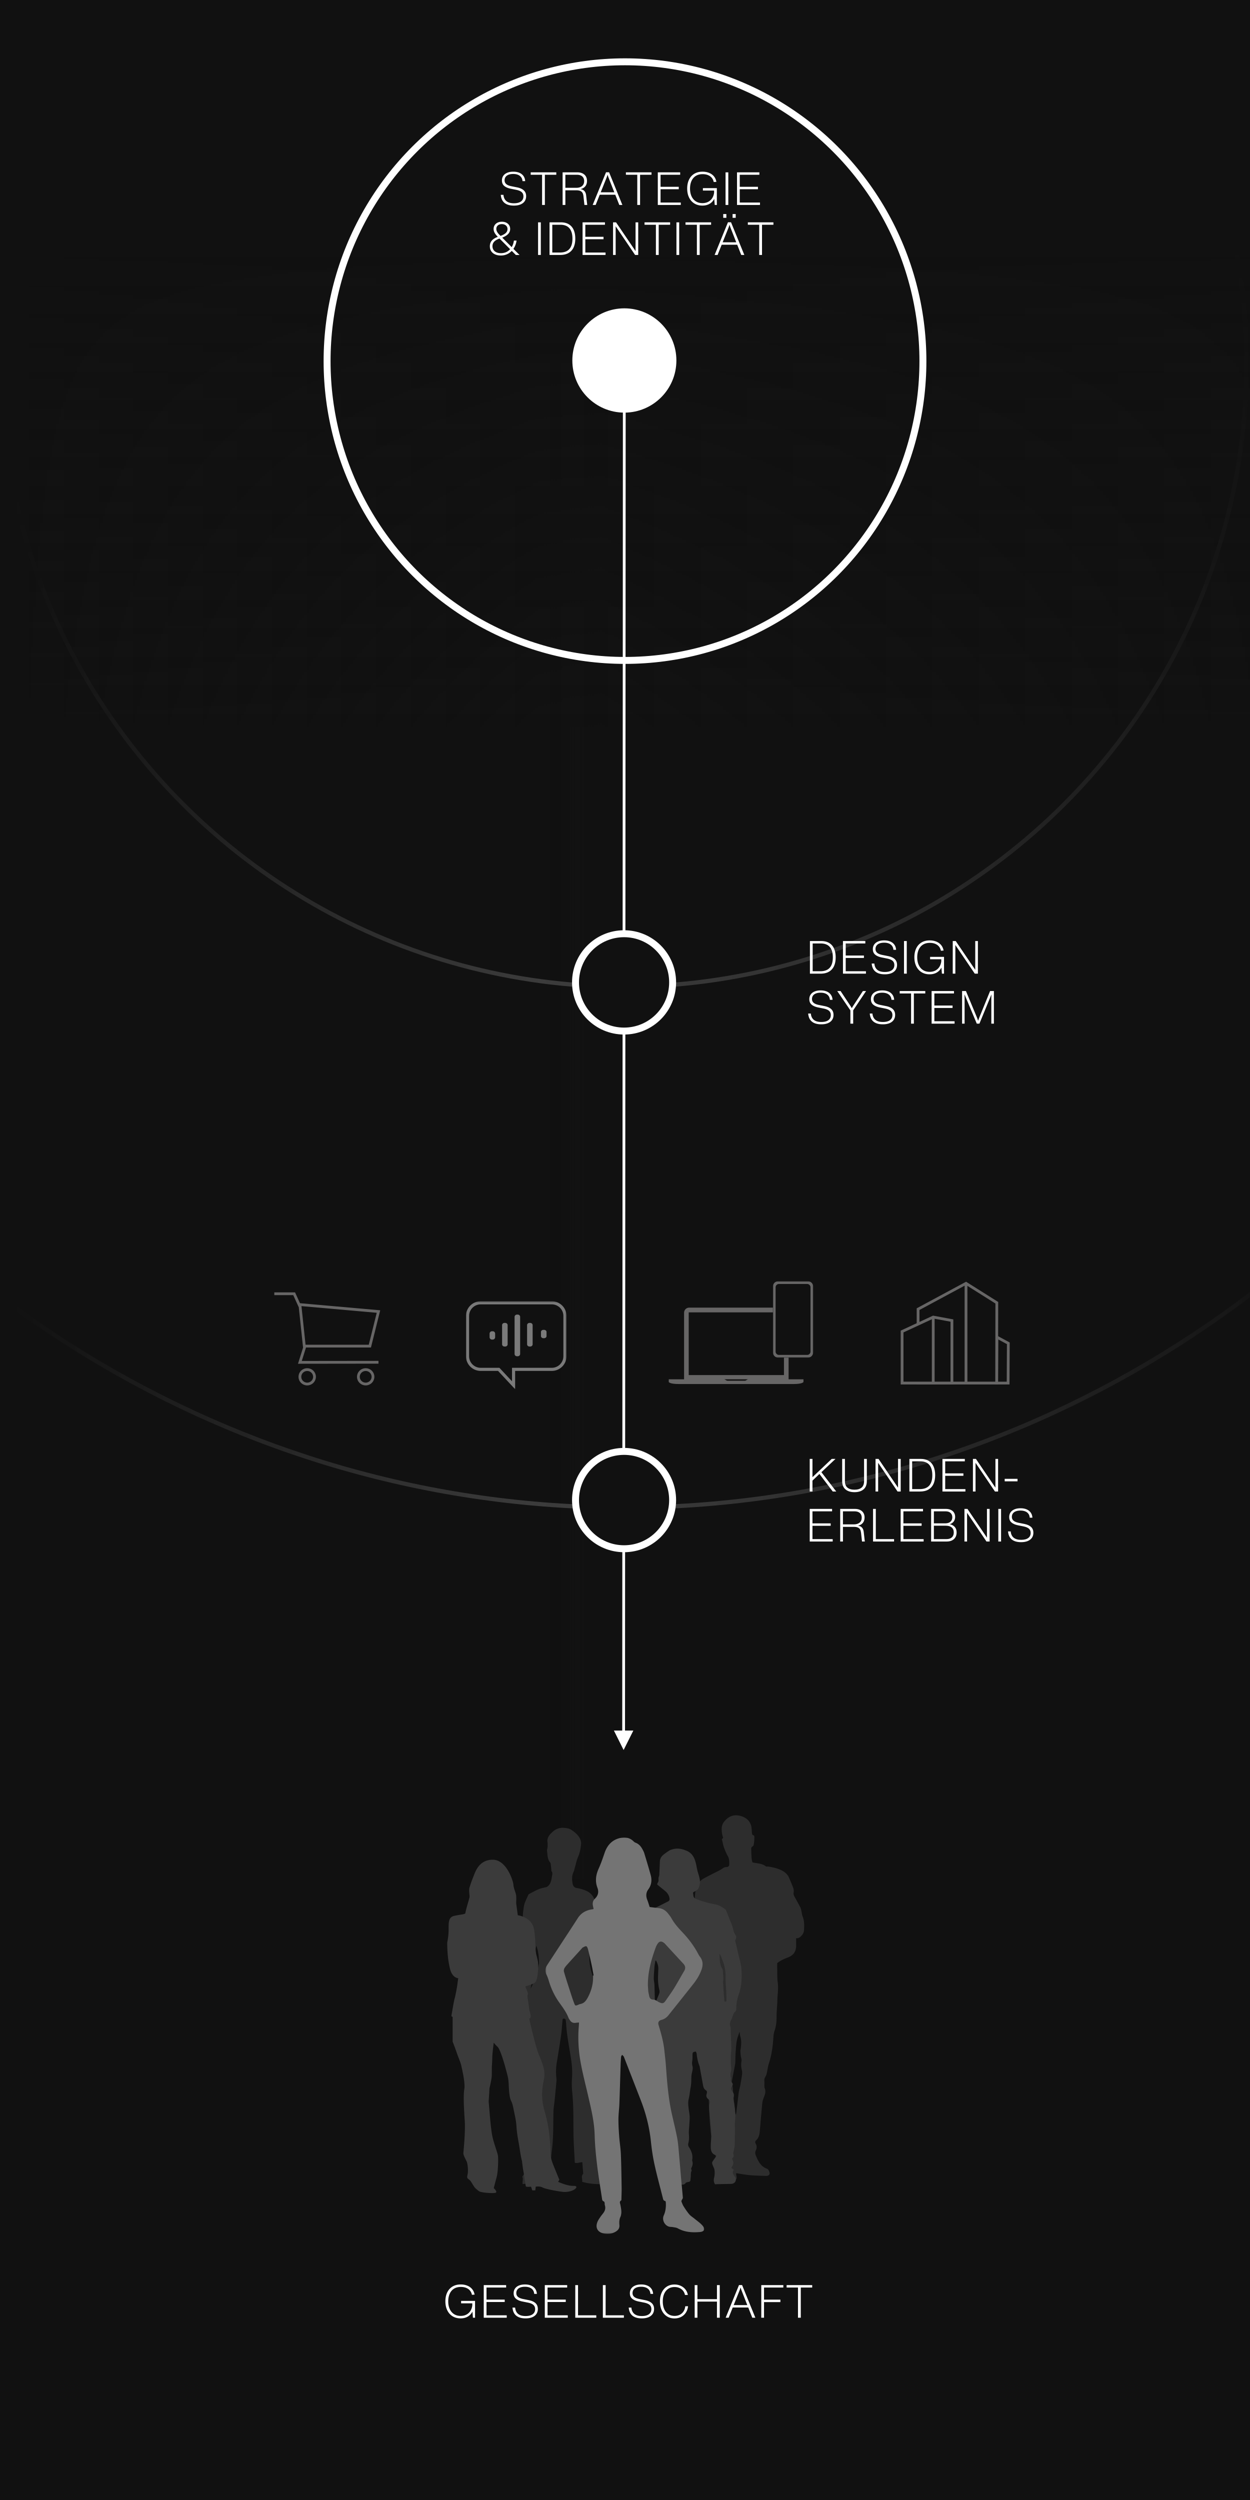<?xml version="1.0" encoding="UTF-8"?>
<svg xmlns="http://www.w3.org/2000/svg" xmlns:xlink="http://www.w3.org/1999/xlink" width="900" height="1800">
  <defs>
    <path id="a" d="M0 0h1800v900H0z"></path>
    <path id="f" d="M0 .401h72.382v63.334H0z"></path>
    <path id="h" d="M0 0h29v55H0z"></path>
    <path id="j" d="M0 0h114.294v285.426H0z"></path>
    <linearGradient id="c" x1="50%" x2="50%" y1="12.082%" y2="73.276%">
      <stop offset="0%" stop-color="#111" stop-opacity="0"></stop>
      <stop offset="100%" stop-color="#111"></stop>
    </linearGradient>
    <linearGradient id="d" x1="50%" x2="50%" y1="0%" y2="81.806%">
      <stop offset="0%" stop-color="#111" stop-opacity="0"></stop>
      <stop offset="100%" stop-color="#111"></stop>
    </linearGradient>
    <linearGradient id="e" x1="50%" x2="50%" y1="0%" y2="66.618%">
      <stop offset="0%" stop-color="#111" stop-opacity="0"></stop>
      <stop offset="100%" stop-color="#111"></stop>
    </linearGradient>
  </defs>
  <g fill="none" fill-rule="evenodd">
    <path fill="#111" d="M0 0h900v1800H0z"></path>
    <g transform="matrix(0 -1 -1 0 900 1800)">
      <mask id="b" fill="#fff">
        <use xlink:href="#a"></use>
      </mask>
      <use fill="#111" xlink:href="#a"></use>
      <g mask="url(#b)">
        <g transform="matrix(-1 0 0 1 2366 -328)">
          <circle cx="827.934" cy="778.978" r="448.5" stroke="#FFF" stroke-width="3" opacity=".2"></circle>
          <ellipse cx="826.934" cy="778.978" stroke="#FFF" stroke-width="3" opacity=".2" rx="824.5" ry="776.5"></ellipse>
          <path fill="url(#c)" d="M119.412 709.689h1800v697.899h-1800z"></path>
          <path fill="url(#d)" transform="matrix(1 0 0 -1 0 985.63)" d="M118.935 143.865h1800v697.899h-1800z"></path>
          <path fill="url(#e)" transform="matrix(0 -1 -1 0 1606 1606)" d="M378 516h900v524H378z"></path>
        </g>
      </g>
      <g mask="url(#b)">
        <g transform="matrix(-1 0 0 1 1758 233)">
          <path fill="#FFF" fill-rule="nonzero" d="M1204.004 210.993L1218 218l-14.004 6.993.003-6.001-986.5-.492h-1l.001-2h1l986.5.493.004-6z"></path>
          <ellipse cx="218" cy="217" stroke="#FFF" stroke-width="5" rx="215.5" ry="214.5"></ellipse>
          <ellipse cx="665.325" cy="217.671" fill="#111" stroke="#FFF" stroke-width="5" rx="35.043" ry="34.957"></ellipse>
          <ellipse cx="1038.048" cy="217.671" fill="#111" stroke="#FFF" stroke-width="5" rx="35.043" ry="34.957"></ellipse>
          <ellipse cx="217.543" cy="217.457" fill="#FFF" rx="37.543" ry="37.457"></ellipse>
        </g>
      </g>
      <path fill="#FFF" fill-rule="nonzero" d="M1561.367 439.462c1.98 0 3.63-.291 4.95-.875 1.32-.582 2.304-1.38 2.953-2.392s.974-2.178.974-3.498c0-1.716-.534-3.091-1.601-4.125-1.067-1.034-2.657-1.771-4.769-2.211l-4.455-.891c-1.606-.352-2.788-.869-3.547-1.551-.759-.682-1.139-1.573-1.139-2.673 0-.946.243-1.76.726-2.442.485-.682 1.194-1.204 2.129-1.567.935-.364 2.052-.545 3.35-.545 2.001 0 3.585.445 4.751 1.337 1.166.89 1.815 2.161 1.947 3.811h1.915c-.088-1.43-.495-2.656-1.221-3.68-.726-1.023-1.711-1.798-2.954-2.326s-2.7-.792-4.372-.792c-1.716 0-3.19.264-4.422.792-1.233.528-2.168 1.265-2.806 2.211-.638.946-.957 2.057-.957 3.333 0 1.65.545 2.948 1.634 3.894 1.089.946 2.657 1.628 4.703 2.046l3.96.792c1.825.374 3.146.935 3.96 1.683.813.748 1.22 1.749 1.22 3.003 0 1.584-.588 2.81-1.765 3.68-1.177.868-2.876 1.303-5.099 1.303-4.641 0-7.15-2.024-7.524-6.072h-1.913c.22 2.596 1.122 4.538 2.706 5.825 1.583 1.286 3.805 1.93 6.666 1.93zm22.374-.462v-21.747h8.216v-1.749h-18.414v1.749h8.185V439h2.013zm14.75 0v-10.56h7.854c1.233 0 2.211.165 2.938.495.726.33 1.254.803 1.584 1.419.33.616.55 1.419.66 2.409l.692 6.237h2.014l-.793-6.996c-.154-1.276-.56-2.283-1.22-3.02-.66-.736-1.607-1.204-2.839-1.402 1.452-.308 2.596-.974 3.432-1.996.836-1.024 1.255-2.327 1.255-3.911 0-1.254-.281-2.349-.842-3.284-.561-.935-1.37-1.65-2.426-2.144-1.055-.495-2.287-.743-3.696-.743h-10.592V439h1.98zm7.789-12.342h-7.788v-9.405h8.283c1.671 0 2.964.401 3.877 1.204.913.803 1.37 1.931 1.37 3.383 0 1.518-.506 2.7-1.518 3.548-1.012.847-2.42 1.27-4.224 1.27zM1620.303 439l2.938-7.359h11.187l2.903 7.359h2.211l-9.57-23.529h-2.21L1618.16 439h2.144zm13.431-9.108h-9.8l4.422-11.022.527-1.65.528 1.65 4.323 11.022zm18.547 9.108v-21.747h8.216v-1.749h-18.414v1.749h8.184V439h2.014zm29.303 0v-1.749h-14.553v-9.57h13.101v-1.749h-13.1v-8.679h14.124v-1.749h-16.104V439h16.532zm15.543.462c1.98 0 3.697-.418 5.149-1.254 1.451-.836 2.584-2.035 3.399-3.597l.363 4.389h1.517v-12.111h-10.032v1.749h8.053v1.584c-.22 1.562-.705 2.899-1.453 4.01a7.512 7.512 0 01-2.887 2.557c-1.177.594-2.536.891-4.076.891-1.848 0-3.443-.44-4.784-1.32-1.342-.88-2.365-2.107-3.07-3.68-.704-1.572-1.055-3.382-1.055-5.428 0-2.134.357-3.988 1.072-5.56.715-1.574 1.749-2.778 3.102-3.614 1.353-.836 2.986-1.254 4.9-1.254 1.496 0 2.805.236 3.928.71 1.122.473 2.024 1.132 2.706 1.98.681.846 1.132 1.842 1.352 2.986l1.915-.132c-.264-1.518-.842-2.827-1.733-3.927-.891-1.1-2.046-1.941-3.465-2.524s-3.02-.875-4.802-.875c-2.288 0-4.257.5-5.907 1.502-1.65 1-2.914 2.414-3.794 4.24-.88 1.826-1.32 3.96-1.32 6.402s.45 4.593 1.353 6.452c.901 1.859 2.178 3.294 3.828 4.306s3.563 1.518 5.742 1.518zm18.678-.462v-23.496h-1.98V439h1.98zm22.803 0v-1.749h-14.553v-9.57h13.101v-1.749h-13.1v-8.679h14.123v-1.749h-16.104V439h16.534zm-186.565 36.396c3.08 0 5.698-1.111 7.854-3.333l2.97 2.97h2.64l-4.422-4.422c1.188-1.716 1.947-3.707 2.277-5.973h-1.914c-.264 1.892-.803 3.465-1.617 4.719l-6.798-6.831c1.936-.77 3.371-1.661 4.306-2.673.936-1.012 1.403-2.211 1.403-3.597 0-1.012-.247-1.908-.742-2.69-.495-.78-1.194-1.391-2.096-1.831-.902-.44-1.947-.66-3.135-.66-1.166 0-2.2.22-3.102.66-.902.44-1.6 1.056-2.095 1.848-.495.792-.743 1.694-.743 2.706 0 .88.226 1.76.677 2.64.45.88 1.237 1.892 2.359 3.036-2.002.726-3.46 1.645-4.372 2.756-.913 1.11-1.37 2.447-1.37 4.009 0 1.342.319 2.513.957 3.514.638 1.001 1.557 1.777 2.755 2.327 1.2.55 2.602.825 4.208.825zm-.231-14.124l-.429-.429c-.946-.902-1.617-1.721-2.013-2.459-.396-.737-.594-1.446-.594-2.128 0-.704.17-1.32.512-1.848.34-.528.813-.93 1.418-1.204.605-.276 1.293-.413 2.063-.413.792 0 1.496.149 2.112.445a3.402 3.402 0 011.436 1.255c.34.538.511 1.16.511 1.864 0 1.078-.396 2.007-1.188 2.788-.792.782-2.068 1.491-3.828 2.129zm.297 12.441c-1.276 0-2.376-.215-3.3-.644-.924-.429-1.622-1.023-2.095-1.781-.473-.76-.71-1.634-.71-2.624 0-1.254.407-2.327 1.221-3.217.814-.892 2.101-1.645 3.861-2.261l7.623 7.656c-.88.99-1.881 1.716-3.003 2.178a9.354 9.354 0 01-3.597.693zm28.71 1.287v-23.496h-1.98V475h1.98zm13.86 0c2.464 0 4.51-.478 6.138-1.435 1.628-.957 2.838-2.31 3.63-4.06.792-1.748 1.188-3.833 1.188-6.253s-.385-4.51-1.155-6.27c-.77-1.76-1.93-3.113-3.482-4.059-1.55-.946-3.47-1.419-5.758-1.419h-8.151V475h7.59zm-.066-1.749h-5.544v-19.998h5.808c2.926 0 5.11.853 6.55 2.558 1.441 1.704 2.162 4.185 2.162 7.441 0 6.666-2.992 9.999-8.976 9.999zm32.802 1.749v-1.749h-14.553v-9.57h13.101v-1.749h-13.101v-8.679h14.124v-1.749h-16.104V475h16.533zm7.293 0v-20.658L1648.701 475h2.244v-23.496h-1.914v20.724l-14.058-20.724h-2.145V475h1.881zm30.987 0v-21.747h8.217v-1.749h-18.414v1.749h8.184V475h2.013zm14.751 0v-23.496h-1.98V475h1.98zm14.751 0v-21.747h8.217v-1.749h-18.414v1.749h8.184V475h2.013zm19.206-26.73v-2.739h-2.244v2.739h2.244zm6.732 0v-2.739h-2.244v2.739h2.244zM1708.101 475l2.937-7.359h11.187l2.904 7.359h2.211l-9.57-23.529h-2.211L1705.956 475h2.145zm13.431-9.108h-9.801l4.422-11.022.528-1.65.528 1.65 4.323 11.022zm18.546 9.108v-21.747h8.217v-1.749h-18.414v1.749h8.184V475h2.013z" mask="url(#b)" transform="scale(1 -1) rotate(90 2091.429 0)"></path>
      <path fill="#FFF" fill-rule="nonzero" d="M1034.69 245c2.463 0 4.51-.478 6.137-1.435 1.628-.958 2.838-2.31 3.63-4.06.792-1.749 1.188-3.833 1.188-6.253s-.385-4.51-1.155-6.27c-.77-1.76-1.93-3.113-3.481-4.059-1.551-.946-3.47-1.419-5.759-1.419h-8.15V245h7.59zm-.067-1.749h-5.544v-19.998h5.808c2.926 0 5.11.853 6.55 2.558 1.442 1.704 2.162 4.185 2.162 7.441 0 6.666-2.992 9.999-8.976 9.999zm32.802 1.749v-1.749h-14.553v-9.57h13.101v-1.749h-13.1v-8.679h14.123v-1.749h-16.104V245h16.533zm13.53.462c1.98 0 3.63-.291 4.95-.874 1.32-.583 2.305-1.381 2.954-2.393.649-1.012.973-2.178.973-3.498 0-1.716-.533-3.091-1.6-4.125-1.067-1.034-2.657-1.771-4.769-2.211l-4.455-.891c-1.606-.352-2.788-.869-3.547-1.551-.76-.682-1.139-1.573-1.139-2.673 0-.946.242-1.76.726-2.442.484-.682 1.194-1.204 2.129-1.567s2.051-.545 3.35-.545c2.001 0 3.585.445 4.751 1.337 1.166.89 1.815 2.161 1.947 3.811h1.914c-.088-1.43-.495-2.656-1.22-3.68-.727-1.023-1.711-1.798-2.954-2.326s-2.7-.792-4.373-.792c-1.716 0-3.19.264-4.422.792-1.232.528-2.167 1.265-2.805 2.211-.638.946-.957 2.057-.957 3.333 0 1.65.545 2.948 1.634 3.894 1.089.946 2.656 1.628 4.702 2.046l3.96.792c1.826.374 3.146.935 3.96 1.683.814.748 1.221 1.749 1.221 3.003 0 1.584-.588 2.81-1.765 3.68-1.177.869-2.877 1.303-5.099 1.303-4.642 0-7.15-2.024-7.524-6.072h-1.914c.22 2.596 1.122 4.537 2.706 5.825 1.584 1.286 3.806 1.93 6.666 1.93zm15.873-.462v-23.496h-1.98V245h1.98zm16.401.462c1.98 0 3.696-.418 5.148-1.254 1.452-.836 2.585-2.035 3.4-3.597l.362 4.389h1.518v-12.111h-10.032v1.749h8.052v1.584c-.22 1.562-.704 2.898-1.452 4.01a7.512 7.512 0 01-2.887 2.557c-1.177.594-2.536.891-4.076.891-1.848 0-3.443-.44-4.785-1.32-1.342-.88-2.365-2.107-3.069-3.68-.704-1.573-1.056-3.382-1.056-5.428 0-2.134.358-3.988 1.073-5.56.715-1.573 1.749-2.778 3.102-3.614 1.353-.836 2.986-1.254 4.9-1.254 1.496 0 2.805.236 3.927.71 1.122.472 2.024 1.133 2.706 1.98.682.846 1.133 1.842 1.353 2.986l1.914-.132c-.264-1.518-.841-2.827-1.732-3.927s-2.046-1.941-3.465-2.524c-1.42-.584-3.02-.875-4.802-.875-2.288 0-4.257.5-5.907 1.501-1.65 1.001-2.915 2.415-3.795 4.241-.88 1.826-1.32 3.96-1.32 6.402s.451 4.593 1.353 6.451c.902 1.86 2.178 3.295 3.828 4.307 1.65 1.012 3.564 1.518 5.742 1.518zm18.58-.462v-20.658L1145.8 245h2.244v-23.496h-1.914v20.724l-14.058-20.724h-2.145V245h1.881zm-96.592 36.462c1.98 0 3.63-.291 4.95-.875 1.32-.582 2.305-1.38 2.954-2.392s.973-2.178.973-3.498c0-1.716-.533-3.091-1.6-4.125-1.067-1.034-2.657-1.771-4.769-2.211l-4.455-.891c-1.606-.352-2.788-.869-3.547-1.551-.76-.682-1.139-1.573-1.139-2.673 0-.946.242-1.76.726-2.442.484-.682 1.194-1.204 2.129-1.567.935-.364 2.051-.545 3.35-.545 2.001 0 3.585.445 4.751 1.337 1.166.89 1.815 2.161 1.947 3.811h1.914c-.088-1.43-.495-2.656-1.22-3.68-.727-1.023-1.711-1.798-2.954-2.326s-2.7-.792-4.373-.792c-1.716 0-3.19.264-4.422.792-1.232.528-2.167 1.265-2.805 2.211-.638.946-.957 2.057-.957 3.333 0 1.65.545 2.948 1.634 3.894 1.089.946 2.656 1.628 4.702 2.046l3.96.792c1.826.374 3.146.935 3.96 1.683.814.748 1.221 1.749 1.221 3.003 0 1.584-.588 2.81-1.765 3.68-1.177.868-2.877 1.303-5.099 1.303-4.642 0-7.15-2.024-7.524-6.072h-1.914c.22 2.596 1.122 4.538 2.706 5.825 1.584 1.286 3.806 1.93 6.666 1.93zm23.034-.462v-9.603l9.273-13.893h-2.277l-7.293 11.121-.693 1.221-.726-1.221-7.359-11.121h-2.409l9.471 13.926V281h2.013zm21.318.462c1.98 0 3.63-.291 4.95-.875 1.32-.582 2.305-1.38 2.954-2.392s.973-2.178.973-3.498c0-1.716-.533-3.091-1.6-4.125-1.067-1.034-2.657-1.771-4.769-2.211l-4.455-.891c-1.606-.352-2.788-.869-3.547-1.551-.76-.682-1.139-1.573-1.139-2.673 0-.946.242-1.76.726-2.442.484-.682 1.194-1.204 2.129-1.567.935-.364 2.051-.545 3.35-.545 2.001 0 3.585.445 4.751 1.337 1.166.89 1.815 2.161 1.947 3.811h1.914c-.088-1.43-.495-2.656-1.22-3.68-.727-1.023-1.711-1.798-2.954-2.326s-2.7-.792-4.373-.792c-1.716 0-3.19.264-4.422.792-1.232.528-2.167 1.265-2.805 2.211-.638.946-.957 2.057-.957 3.333 0 1.65.545 2.948 1.634 3.894 1.089.946 2.656 1.628 4.702 2.046l3.96.792c1.826.374 3.146.935 3.96 1.683.814.748 1.221 1.749 1.221 3.003 0 1.584-.588 2.81-1.765 3.68-1.177.868-2.877 1.303-5.099 1.303-4.642 0-7.15-2.024-7.524-6.072h-1.914c.22 2.596 1.122 4.538 2.706 5.825 1.584 1.286 3.806 1.93 6.666 1.93zm22.374-.462v-21.747h8.217v-1.749h-18.414v1.749h8.184V281h2.013zm29.304 0v-1.749h-14.553v-9.57h13.101v-1.749h-13.1v-8.679h14.123v-1.749h-16.104V281h16.533zm7.227 0v-18.183l-.066-2.937 8.844 21.12h1.881l7.491-18.216 1.155-2.871-.066 2.904V281h1.848v-23.496h-2.739l-7.986 19.602-.627 1.815-.627-1.815-8.15-19.602h-2.773V281h1.815z" mask="url(#b)" transform="scale(1 -1) rotate(90 1343.955 0)"></path>
      <path fill="#FFF" fill-rule="nonzero" d="M21.835 459.462c1.98 0 3.697-.418 5.148-1.254 1.453-.836 2.585-2.035 3.4-3.597l.363 4.389h1.518v-12.111H22.23v1.749h8.052v1.584c-.22 1.562-.704 2.899-1.452 4.01a7.512 7.512 0 01-2.887 2.557c-1.177.594-2.535.891-4.075.891-1.849 0-3.444-.44-4.785-1.32-1.342-.88-2.365-2.107-3.07-3.68-.704-1.572-1.055-3.382-1.055-5.428 0-2.134.357-3.988 1.072-5.56.715-1.574 1.749-2.778 3.102-3.614 1.353-.836 2.986-1.254 4.9-1.254 1.496 0 2.805.236 3.927.71 1.122.473 2.024 1.132 2.706 1.98.683.846 1.133 1.842 1.354 2.986l1.913-.132c-.264-1.518-.841-2.827-1.732-3.927s-2.046-1.941-3.465-2.524-3.02-.875-4.802-.875c-2.288 0-4.257.5-5.907 1.502-1.65 1-2.915 2.414-3.795 4.24-.88 1.826-1.32 3.96-1.32 6.402s.451 4.593 1.353 6.452c.902 1.859 2.178 3.294 3.828 4.306s3.564 1.518 5.742 1.518zM55.067 459v-1.749H40.513v-9.57h13.102v-1.749H40.513v-8.679h14.125v-1.749H38.532V459h16.533zm13.53.462c1.98 0 3.63-.291 4.95-.875 1.32-.582 2.305-1.38 2.954-2.392s.974-2.178.974-3.498c0-1.716-.534-3.091-1.601-4.125-1.067-1.034-2.657-1.771-4.769-2.211l-4.454-.891c-1.607-.352-2.789-.869-3.548-1.551-.759-.682-1.138-1.573-1.138-2.673 0-.946.242-1.76.726-2.442.483-.682 1.193-1.204 2.128-1.567.935-.364 2.052-.545 3.35-.545 2.001 0 3.585.445 4.751 1.337 1.166.89 1.816 2.161 1.948 3.811h1.913c-.088-1.43-.495-2.656-1.22-3.68-.727-1.023-1.711-1.798-2.954-2.326s-2.7-.792-4.372-.792c-1.716 0-3.19.264-4.422.792-1.232.528-2.167 1.265-2.805 2.211-.639.946-.957 2.057-.957 3.333 0 1.65.544 2.948 1.633 3.894 1.089.946 2.657 1.628 4.702 2.046l3.96.792c1.826.374 3.147.935 3.96 1.683.814.748 1.221 1.749 1.221 3.003 0 1.584-.588 2.81-1.765 3.68-1.177.868-2.876 1.303-5.099 1.303-4.642 0-7.15-2.024-7.524-6.072h-1.913c.22 2.596 1.121 4.538 2.706 5.825 1.584 1.286 3.806 1.93 6.666 1.93zM99.023 459v-1.749H84.47v-9.57h13.102v-1.749H84.468v-8.679h14.125v-1.749H82.49V459h16.532zm20.526 0v-1.749h-13.133v-21.747h-1.98V459h15.114zm19.867 0v-1.749H126.28v-21.747h-1.98V459h15.114zm12.87.462c1.98 0 3.63-.291 4.95-.875 1.32-.582 2.304-1.38 2.953-2.392s.974-2.178.974-3.498c0-1.716-.534-3.091-1.601-4.125-1.067-1.034-2.656-1.771-4.769-2.211l-4.454-.891c-1.606-.352-2.789-.869-3.548-1.551-.759-.682-1.138-1.573-1.138-2.673 0-.946.242-1.76.726-2.442.484-.682 1.193-1.204 2.128-1.567.935-.364 2.052-.545 3.35-.545 2.001 0 3.585.445 4.751 1.337 1.167.89 1.816 2.161 1.947 3.811h1.915c-.088-1.43-.495-2.656-1.221-3.68-.726-1.023-1.711-1.798-2.954-2.326s-2.7-.792-4.373-.792c-1.715 0-3.19.264-4.421.792-1.232.528-2.167 1.265-2.805 2.211-.638.946-.957 2.057-.957 3.333 0 1.65.544 2.948 1.633 3.894 1.089.946 2.656 1.628 4.702 2.046l3.96.792c1.827.374 3.147.935 3.96 1.683.815.748 1.221 1.749 1.221 3.003 0 1.584-.588 2.81-1.765 3.68-1.177.868-2.877 1.303-5.099 1.303-4.642 0-7.15-2.024-7.523-6.072h-1.915c.22 2.596 1.123 4.538 2.707 5.825 1.583 1.286 3.805 1.93 6.666 1.93zm23.595.033c1.76 0 3.344-.363 4.751-1.089a8.868 8.868 0 003.416-3.086c.869-1.33 1.392-2.865 1.567-4.603h-1.98c-.153 1.43-.577 2.673-1.27 3.729a6.823 6.823 0 01-2.69 2.409c-1.1.55-2.343.825-3.728.825-1.76 0-3.284-.435-4.571-1.303-1.287-.87-2.266-2.09-2.937-3.663-.671-1.574-1.006-3.405-1.006-5.495 0-2.112.346-3.943 1.039-5.495.693-1.55 1.678-2.744 2.953-3.58 1.276-.836 2.772-1.254 4.488-1.254 1.276 0 2.442.231 3.499.693a6.765 6.765 0 012.623 1.996 6.833 6.833 0 011.37 3.02h2.046c-.22-1.474-.776-2.777-1.667-3.91-.891-1.134-2.024-2.019-3.399-2.657-1.375-.638-2.887-.957-4.537-.957-2.09 0-3.928.506-5.512 1.518-1.584 1.012-2.805 2.436-3.662 4.273-.858 1.838-1.287 3.955-1.287 6.353 0 2.376.423 4.493 1.27 6.353.847 1.858 2.063 3.31 3.647 4.356 1.584 1.045 3.442 1.567 5.577 1.567zm16.5-.495v-11.616h14.058V459h2.013v-23.496h-2.013v10.131H192.38v-10.131h-1.98V459h1.98zm22.472 0l2.938-7.359h11.186l2.905 7.359h2.21l-9.57-23.529h-2.21L212.707 459h2.144zm13.431-9.108h-9.8l4.422-11.022.528-1.65.528 1.65 4.322 11.022zM240.33 459v-11.253h11.78v-1.782h-11.78v-8.712h13.892v-1.749h-15.873V459h1.98zm26.466 0v-21.747h8.216v-1.749h-18.413v1.749h8.183V459h2.014z" mask="url(#b)" transform="scale(1 -1) rotate(90 590.23 0)"></path>
      <g mask="url(#b)">
        <g stroke="#676666" stroke-width="2">
          <path fill="#111" d="M830.8 633.694v47.204l29.9 3.181-5.009-56.579z"></path>
          <path d="M868.5 702.5v-14.292l-9.1-4.129M830.5 680.5l-11.4 3.579.068-56.579M808.7 673.553c-2.872 0-5.2 2.356-5.2 5.263s2.328 5.263 5.2 5.263c2.872 0 5.2-2.356 5.2-5.263s-2.328-5.263-5.2-5.263zm0-42.106c-2.872 0-5.2 2.357-5.2 5.264 0 2.906 2.328 5.263 5.2 5.263 2.872 0 5.2-2.357 5.2-5.263 0-2.907-2.328-5.264-5.2-5.264z"></path>
        </g>
        <path fill="#111" d="M814.876 540.077v12.957c0 5.22 4.209 9.466 9.384 9.466h28.856c5.175 0 9.384-4.246 9.384-9.466v-51.067c0-5.22-4.21-9.467-9.384-9.467H824.26c-5.175 0-9.384 4.247-9.384 9.467v27.45H803.5l11.376 10.66z"></path>
        <g transform="matrix(0 -1 -1 0 863.5 564.5)">
          <mask id="g" fill="#fff">
            <use xlink:href="#f"></use>
          </mask>
          <path fill="#7A7A7A" d="M61.774.4H10.608C4.75.4 0 5.13 0 10.963v29.036C0 45.832 4.75 50.56 10.608 50.56H23.1l12.294 13.177V50.559h26.38c5.858 0 10.608-4.727 10.608-10.56V10.961C72.382 5.129 67.632.4 61.774.4m0 2.236c4.61 0 8.361 3.735 8.361 8.325v29.036c0 4.591-3.75 8.325-8.36 8.325H33.147v9.719l-8.402-9.005-.666-.714H10.608c-4.61 0-8.361-3.734-8.361-8.325V10.962c0-4.59 3.75-8.325 8.36-8.325h51.167" mask="url(#g)"></path>
        </g>
        <path fill="#7A7A7A" d="M823.5 527.205v.59c0 .942.735 1.705 1.64 1.705h26.72c.906 0 1.64-.763 1.64-1.705v-.59c0-.941-.734-1.705-1.64-1.705h-26.72c-.905 0-1.64.764-1.64 1.705m7 9v.59c0 .942.722 1.705 1.61 1.705h13.78c.89 0 1.61-.763 1.61-1.705v-.59c0-.941-.72-1.705-1.61-1.705h-13.78c-.888 0-1.61.764-1.61 1.705m0-18v.59c0 .941.722 1.705 1.61 1.705h13.78c.89 0 1.61-.764 1.61-1.705v-.59c0-.941-.72-1.705-1.61-1.705h-13.78c-.888 0-1.61.764-1.61 1.705m5 27v.59c0 .941.778 1.705 1.736 1.705h2.528c.96 0 1.736-.764 1.736-1.706v-.59c0-.941-.777-1.704-1.736-1.704h-2.528c-.958 0-1.736.763-1.736 1.705m1-37v.59c0 .941.674 1.705 1.504 1.705h2.992c.83 0 1.504-.764 1.504-1.705v-.59c0-.941-.673-1.705-1.504-1.705h-2.992c-.83 0-1.504.764-1.504 1.705"></path>
        <g>
          <g stroke="#676666" stroke-width="2">
            <path d="M832.822 174.011l4.444 8.239-33.078.15v-8.241z"></path>
            <path fill="#111" d="M857.417 238.981l18.579-34.505-13.973-22.184-57.834.108v56.581z"></path>
          </g>
          <path fill="#111" d="M841.309 250.5H804.19V214.617h45.018l2.487 13.459z"></path>
          <path stroke="#676666" stroke-width="2" d="M841.31 250.5l10.386-22.424-2.488-13.459h-45.019V250.5z"></path>
          <path fill="#111" d="M804.19 228.076h47.505-47.506z"></path>
          <path stroke="#676666" stroke-width="2" d="M804.189 228.077h47.507"></path>
          <path fill="#111" d="M804.19 204.474h71.805-71.806z"></path>
          <path stroke="#676666" stroke-width="2" d="M804.189 204.474h71.807"></path>
        </g>
        <g>
          <path fill="#111" d="M805.274 406.041v-71.192h51.452v71.192z"></path>
          <path fill="#111" d="M806.161 406.041v-26.739h1.774v26.74h-1.774zm0-44.201v-26.991h1.774v26.99h-1.774z"></path>
          <path fill="#676666" d="M805.877 376.242c0 .824 1.018 1.627 1.018 2.413v-17.393c0 .786-1.018 1.588-1.018 2.413v12.567zm4.074 27.875v-68.569h45.154v68.57H809.95zm48.549-68.304v68.04c0 1.993-1.64 3.61-3.663 3.61H806.896V418.5h-1.925s-1.471-.573-1.471-7.167V328.668c0-6.594 1.471-7.168 1.471-7.168h1.924v10.703H854.837c2.023 0 3.663 1.617 3.663 3.61z"></path>
          <g transform="matrix(0 -1 -1 0 877.5 343.5)">
            <mask id="i" fill="#fff">
              <use xlink:href="#h"></use>
            </mask>
            <use fill="#111" xlink:href="#h"></use>
            <path fill="#676666" d="M27.067 50.622a2.416 2.416 0 01-2.414 2.414H4.347a2.416 2.416 0 01-2.414-2.414V4.378a2.417 2.417 0 012.414-2.414h20.306a2.416 2.416 0 012.414 2.414v46.244zM3.775 0C1.69 0 0 1.732 0 3.867v47.266C0 53.27 1.69 55 3.775 55h21.45C27.309 55 29 53.269 29 51.133V3.867C29 1.732 27.31 0 25.225 0H3.775z" mask="url(#i)"></path>
          </g>
        </g>
      </g>
      <path fill="#FFF" fill-rule="nonzero" d="M641.08 230v-7.854l5.015-4.785L655.698 230h2.508l-10.692-13.926 10.164-9.57h-2.706l-13.893 13.167v-13.167h-1.98V230h1.98zm30.26.462c2.75 0 4.917-.665 6.501-1.996 1.584-1.332 2.376-3.35 2.376-6.056v-15.906h-1.98v15.972c0 2.134-.6 3.702-1.798 4.703-1.2 1-2.899 1.501-5.099 1.501s-3.9-.5-5.098-1.501c-1.2-1.001-1.799-2.569-1.799-4.703v-15.972h-1.98v15.906c0 2.706.792 4.725 2.376 6.055 1.584 1.332 3.751 1.997 6.501 1.997zm17.028-.462v-20.658L702.36 230h2.244v-23.496h-1.914v20.724l-14.058-20.724h-2.145V230h1.881zm30.096 0c2.464 0 4.51-.478 6.138-1.435 1.628-.958 2.838-2.31 3.63-4.06.792-1.749 1.188-3.833 1.188-6.253s-.385-4.51-1.155-6.27c-.77-1.76-1.93-3.113-3.481-4.059-1.551-.946-3.47-1.419-5.759-1.419h-8.15V230h7.59zm-.066-1.749h-5.544v-19.998h5.808c2.926 0 5.11.853 6.55 2.558 1.442 1.704 2.162 4.185 2.162 7.441 0 6.666-2.992 9.999-8.976 9.999zM751.2 230v-1.749h-14.553v-9.57h13.101v-1.749h-13.1v-8.679h14.123v-1.749h-16.104V230H751.2zm7.293 0v-20.658L772.485 230h2.244v-23.496h-1.914v20.724l-14.058-20.724h-2.145V230h1.881zm30.228-7.326v-1.815h-9.24v1.815h9.24zM655.632 266v-1.749H641.08v-9.57h13.101v-1.749h-13.1v-8.679h14.123v-1.749H639.1V266h16.533zm7.392 0v-10.56h7.854c1.232 0 2.211.165 2.937.495.726.33 1.254.803 1.584 1.419.33.616.55 1.419.66 2.409l.693 6.237h2.013l-.792-6.996c-.154-1.276-.56-2.283-1.22-3.02-.66-.737-1.607-1.204-2.839-1.402 1.452-.308 2.596-.974 3.432-1.996.836-1.024 1.254-2.327 1.254-3.911 0-1.254-.28-2.349-.841-3.284-.561-.934-1.37-1.65-2.426-2.144-1.056-.496-2.288-.743-3.696-.743h-10.593V266h1.98zm7.788-12.342h-7.788v-9.405h8.283c1.672 0 2.965.402 3.878 1.205.913.803 1.37 1.93 1.37 3.382 0 1.518-.507 2.7-1.519 3.547s-2.42 1.271-4.224 1.271zM699.82 266v-1.749h-13.134v-21.747h-1.98V266h15.114zm21.285 0v-1.749h-14.553v-9.57h13.101v-1.749h-13.1v-8.679h14.123v-1.749h-16.104V266h16.533zm16.632 0c1.43 0 2.684-.259 3.762-.776 1.078-.517 1.909-1.27 2.492-2.26.583-.99.874-2.156.874-3.498 0-1.562-.412-2.844-1.237-3.845-.825-1-2.04-1.699-3.647-2.095 1.232-.418 2.178-1.089 2.838-2.013.66-.924.99-2.013.99-3.267 0-1.122-.258-2.118-.775-2.987-.517-.868-1.282-1.545-2.294-2.029s-2.222-.726-3.63-.726h-10.593V266h11.22zm-1.056-13.101h-8.184v-8.646h8.35c1.627 0 2.854.39 3.679 1.172.825.78 1.237 1.809 1.237 3.085 0 .88-.192 1.65-.577 2.31-.385.66-.963 1.172-1.733 1.535-.77.363-1.694.544-2.772.544zm.924 11.352h-9.108v-9.636h8.646c1.804 0 3.201.418 4.191 1.254.99.836 1.485 2.035 1.485 3.597 0 1.54-.462 2.722-1.386 3.548-.924.825-2.2 1.237-3.828 1.237zM752.388 266v-20.658L766.38 266h2.244v-23.496h-1.914v20.724l-14.058-20.724h-2.145V266h1.881zm24.486 0v-23.496h-1.98V266h1.98zm14.388.462c1.98 0 3.63-.291 4.95-.875 1.32-.582 2.305-1.38 2.954-2.392s.973-2.178.973-3.498c0-1.716-.533-3.091-1.6-4.125-1.067-1.034-2.657-1.771-4.769-2.211l-4.455-.891c-1.606-.352-2.788-.869-3.547-1.551-.76-.682-1.139-1.573-1.139-2.673 0-.946.242-1.76.726-2.442.484-.682 1.194-1.204 2.129-1.567s2.051-.545 3.35-.545c2.001 0 3.585.445 4.751 1.337 1.166.89 1.815 2.161 1.947 3.811h1.914c-.088-1.43-.495-2.656-1.22-3.68-.727-1.023-1.711-1.798-2.954-2.326s-2.7-.792-4.373-.792c-1.716 0-3.19.264-4.422.792-1.232.528-2.167 1.265-2.805 2.211-.638.946-.957 2.057-.957 3.333 0 1.65.545 2.948 1.634 3.894 1.089.946 2.656 1.628 4.702 2.046l3.96.792c1.826.374 3.146.935 3.96 1.683.814.748 1.221 1.749 1.221 3.003 0 1.584-.588 2.81-1.765 3.68-1.177.868-2.877 1.303-5.099 1.303-4.642 0-7.15-2.024-7.524-6.072h-1.914c.22 2.596 1.122 4.538 2.706 5.825 1.584 1.286 3.806 1.93 6.666 1.93z" mask="url(#b)" transform="scale(1 -1) rotate(90 956.102 0)"></path>
      <g mask="url(#b)">
        <path fill="#2D2D2D" d="M353.94 394.695l-6.44-1.796c.403.694.94 1.284 1.09 1.958.223 1.018.798 1.368 1.72 1.389.635.014 1.286.066 1.902-.047.723-.133 1.53-.282 1.727-1.504m5.692-2.64l-.018.276c1.227.611 2.595 1.045 3.651 1.872 1.892 1.483 3.878 1.653 6.103 1.143 6.31-1.445 12.616-2.903 18.949-4.238 4.59-.968 9.17-2.026 13.95-1.646 1.794.142 3.687-.031 5.169-1.528-2.639-.697-5.254-.911-7.904-.278-1.111.265-2.217.556-3.323.84-2.15.55-4.277 1.206-6.451 1.629-1.925.375-3.895.576-5.856.693a14.383 14.383 0 01-3.75-.279c-.79-.165-1.405-.161-2.158.155-3.934 1.654-8.026 2.287-12.297 1.791-2.011-.233-4.043-.293-6.065-.43m-22.455-24.532c-1.143-.17-2.187-.195-3.145-.494-2.936-.917-5.89-.79-8.87-.38-.692.096-1.392.288-2.078.25-1.508-.084-3.046-.136-4.499-.494-.95-.234-1.839-.418-2.791-.25-2.167.383-4.287.208-6.423-.313-.954-.233-2.014-.24-2.995-.114-2.454.315-4.898.724-7.331 1.174-1.868.345-3.694.943-5.57 1.197-4.593.621-9.203 1.105-13.805 1.655-.752.09-1.498.232-2.246.35a3.73 3.73 0 001.775.658c4.36.442 8.727.827 13.085 1.29 2.452.26 4.952.091 7.349.955.709.255 1.633.056 2.43-.089 3.863-.699 7.715-1.455 11.574-2.178a10.07 10.07 0 011.515-.163c2.288-.077 4.582-.06 6.863-.218 2.908-.2 5.838-.362 8.7-.866 2.164-.38 4.237-1.271 6.462-1.97M231.178 384.8c-1.086-1.501-1.196-3.066-1.176-4.665.037-2.529.058-5.057.098-7.586.006-.44.017-.894.128-1.316.337-1.282 1.066-1.756 2.394-1.595.44.053.868.186 1.306.246.425.059.857.07 1.388.11-.502-3.355-1.139-6.573-1.43-9.82-.345-3.835-.402-7.695-.554-11.544-.02-.496.081-1.015.228-1.493.264-.861 1.033-1.428 1.882-1.246 1.311.28 2.62.677 3.17 2.12 1.71 4.48 5.67 6.266 9.705 7.887 1.023.41 2.238.454 3.354-.084 1.654-.796 3.308-.828 4.934.108.885.51 1.654.416 2.382-.351 1.774-1.87 4.088-2.425 6.559-2.632 6.718-.565 13.438-1.111 20.144-1.787 1.552-.156 3.103-.673 4.567-1.246 2.064-.808 4.048-1.433 6.258-.481.66.284 1.499.186 2.258.208.952.027 1.915-.086 2.857.014 1.197.127 2.188-.118 3.216-.793.816-.535 1.86-.78 2.837-1.009 2.22-.521 4.529-.754 6.683-1.46 6.285-2.06 12.756-2.859 19.312-3.276 1.375-.087 2.786-.323 4.084-.768 3.172-1.09 6.39-1.49 9.744-1.473 3.553.02 7.108-.327 10.662-.515.063-.004.126-.028.189-.027 4.733.042 9.42-.956 14.203-.307 3.319.45 6.722.3 10.088.394 1.266.036 2.534.006 3.891.006 1.94-2.303 3.088-5.173 4.234-8.046 1.482-3.718 4.18-5.551 8.202-5.592 1.773-.017 3.546-.003 5.522-.003-.254-1.79.816-2.945 1.992-4.03 1.222-1.128 2.708-1.638 4.349-1.688 3.111-.095 6.208-.235 9.203 1.016 1.266.529 2.72.604 4.08.921.843.196 1.74.328 2.492.717 2.586 1.335 5.12 2.77 7.672 4.17.961.526 1.937.938 3.084.718 1.493-.286 2.909.063 4.28.624 2.117.864 4.235 1.725 6.337 2.624 2.666 1.139 4.356 3.29 5.544 5.779 1.357 2.845 2.04 5.923 2.519 9.033.082.536.011 1.096.011 1.698 2.341 2.763 2.21 6.363 3.004 9.819 1.62.67 3.473.661 5.291.81 1.203.098 2.417.066 3.625.11 1.067.038 2.084.176 2.689-1.117.198-.424 1.063-.67 1.658-.755a35.345 35.345 0 014.361-.363c.822-.015 1.84-.181 2.07 1.14.045.258.803.504 1.256.56 1.323.161 2.667.165 3.988.338 4.708.616 7.295 3.647 8.516 7.887 1.372 4.768-.248 8.693-4.05 11.778-2.674 2.17-5.78 2.003-8.914 1.501-.993-.16-1.96-.486-2.91-.728l-.8.906c-2.05-.496-4.009-.81-5.85-1.456-2.181-.766-4.363-1.643-6.356-2.794-2.03-1.173-4.147-1.055-6.284-1.04-.938.007-1.673.921-1.63 2.007.054 1.396-.695 2.293-1.405 3.375-1.241 1.892-2.145 4.003-3.193 6.02-1.195 2.3-2.353 4.62-3.6 6.892-1.874 3.413-5.018 5.218-8.67 5.919-3.039.583-6.19.601-9.292.852-5.261.426-10.524.83-15.785 1.266-.693.057-1.38.23-2.06.39-2.095.492-2.091.498-3.292-1.194-.108-.153-.255-.278-.506-.546-.6.142-1.282.249-1.927.463-7.235 2.408-14.679 2.895-22.233 2.456-5.337-.31-10.677-.522-16.016-.008a6.628 6.628 0 01-.762.023c-4.255-.083-8.51-.17-12.766-.255-.254-.005-.54.062-.758-.03-2.854-1.185-5.9-2.034-8.153-4.314-.416-.42-.63-1.074-.84-1.656-.661-1.835-1.276-3.686-1.916-5.552-3.326-.63-6.63-.58-9.925-.444a166.12 166.12 0 00-9.133.63c-2.343.227-4.57-.194-6.76-.883a15.054 15.054 0 00-6.014-.639c-1.763.162-3.558-.033-5.338-.032-1.589 0-3.177.086-4.766.078-4.701-.022-9.404-.007-14.104-.13-4.258-.11-8.516-.332-12.767-.6-3.173-.2-6.338-.533-9.503-.842-1.665-.163-3.245-.624-4.64-1.59-1.911-1.322-3.857-2.014-6.266-1.174-1.726.602-3.506-.032-5.222-.586-.879-.284-1.841-.299-2.744-.52-.727-.178-1.616-.294-2.086-.774-.777-.796-1.591-.68-2.443-.518-.806.155-1.572.514-2.376.692-1.971.434-3.95.843-5.938 1.198-.47.084-.985-.09-1.347-.13"></path>
        <path fill="#3B3B3B" d="M358.795 378.108c.184.097.392.286.616.31 1.816.185 3.634.362 5.454.496 1.832.136 3.667.234 5.502.323 1.201.058 2.441.272 3.599.06 2.175-.398 4.28.195 6.419.193.737 0 1.575.169 2.194.544 2.979 1.809 6.306 1.696 9.583 1.888.392.023.789-.046 1.184-.073-1.746-.968-3.528-1.559-5.274-2.24-3.896-1.523-7.91-2.126-12.101-2.044-3.162.062-6.332-.301-9.5-.442-2.09-.093-4.182-.156-6.274-.171-.667-.005-1.467.018-1.402 1.156m29.553 49.978l-.039-.485c-1.853-.991-3.8-1.66-5.944-1.598-2.024.058-4.045.185-6.069.228a36.03 36.03 0 01-9.246-.998 4.362 4.362 0 00-2.364.13c-2.027.728-3.997 1.615-5.986 2.448-.208.087-.391.235-.585.354l.065.372c.928 0 1.855-.018 2.781.004 3.361.078 6.723.13 10.081.273 1.578.068 3.151.49 4.72.456 2.913-.06 5.825-.296 8.73-.542 1.295-.11 2.571-.422 3.856-.642m49.074-27.065c.56-.932 1.033-1.68 1.469-2.447.79-1.393 2.091-1.798 3.562-2.209 3.646-1.019 6.871.466 10.211 1.365.607.163 1.22.309 1.836.43 2.92.579 5.89 1.046 8.527 2.512 2.04 1.134 3.544 2.84 4.445 5.017 1.258 3.04 2.005 6.16 1.183 9.453-.243.971-.48 1.999-.99 2.836a39.674 39.674 0 01-3.194 4.484c-1.209 1.474-2.796 2.354-4.78 2.426-3.086.113-6.17.268-9.256.42-.436.021-.902.042-1.296.205-.91.375-1.804.449-2.786.33-.553-.068-1.222.157-1.722.45-1.23.718-1.334.754-2.178-.285-1.277-1.575-2.547-3.156-3.82-4.735-1.412-1.75-3.131-2.946-5.424-3.323-1.158-.19-1.83.217-2.305 1.16-1.851 3.677-3.712 7.349-5.528 11.042-1.18 2.4-2.403 4.763-4.254 6.732-.335.356-.715.788-1.152.911-3.347.947-6.62 2.062-10.12 2.577-2.74.404-5.703.582-8.188 2.202-1.162.758-2.3.45-3.08-.495-1.152-1.398-2.489-1.616-4.202-1.473-4.367.364-8.748.589-13.128.755-1.576.06-3.163-.23-4.746-.321-2.346-.135-4.728-.029-7.033-.402-2.804-.455-5.57-1.215-8.307-1.997-3.964-1.133-7.899-2.37-11.819-3.643-.933-.303-1.825-.84-2.626-1.42-2.413-1.745-4.746-3.601-7.175-5.324-.515-.365-1.3-.458-1.968-.484-2.602-.101-5.207-.129-7.811-.178a47.516 47.516 0 01-16.714-3.345c-1.862-1.66-4.41-1.296-6.534-2.194-.26-.11-.682-.092-.924.047-1.606.925-3.059.422-4.503-.386-.274-.153-.58-.248-.843-.357-3.404 2.02-4.19 1.974-7.296-.489-1.287 1.489-2.97 1.58-4.789 1.159-.484-.112-1.039-.146-1.515-.029-4.984 1.224-9.837.293-14.69-.805-4.952-1.122-9.906-2.24-14.873-3.299a4.77 4.77 0 00-2.25.098c-2.732.805-5.44.48-8.082-.227-1.174-.314-2.13-1.39-3.297-1.79-1.16-.399-2.469-.352-3.7-.57-.348-.063-.652-.374-.96-.56-.961 1.023-1.903 2.043-2.864 3.044-.559.583-1.026 1.254-2.075 1.04-.36-.073-.866.422-1.263.716-.507.377-.98.8-1.452 1.224-1.091.98-2.332.523-3.438.198-1.055-.31-.61-1.405-.62-2.168-.042-3.237-.02-6.475-.024-9.713-.001-1.093.044-2.068 1.144-2.824.497-.343.666-1.317.77-2.035.13-.902.495-1.388 1.417-1.454.818-.058 1.633-.157 2.449-.237 1.369-.135 2.77.104 4.101-.548.369-.18.989.15 1.752.294 1.529-.812 3.387-1.522 5.482-.798.17.059.378.082.554.048 3.553-.682 6.629.575 9.52 2.418.917.586 1.81.568 2.73.329 2.056-.534 4.087-.573 6.216-.393 2.254.192 4.554-.164 6.833-.278 2.03-.101 4.066-.34 6.09-.26 1.953.08 3.891.514 5.841.747 2.309.277 4.575.492 6.93-.09 2.73-.677 5.585-.836 8.353-1.387 2.573-.512 5.153-.408 7.74-.524 1.695-.076 3.363-.635 5.058-.882.721-.105 1.514-.1 2.211.09 1.32.358 2.585.394 3.943.175 1.428-.23 2.907-.162 4.364-.196 1.826-.043 2.058-.255 2.296-2.428-.52-.184-1.077-.51-1.66-.567-2.99-.285-5.9-.87-8.689-2.018-.344-.142-.74-.163-1.114-.231-4.297-.783-8.595-1.557-12.89-2.35-1.4-.26-2.7-.712-3.503-2.034-.461-.76-1.167-.913-1.99-.67-.183.054-.383.05-.561.111-1.493.513-2.75.2-3.746-1.046-.918-1.148-1.921-1.515-3.47-1.036-1.283.396-2.767.314-4.142.203-5.383-.436-10.751-1.106-16.14-1.41-3.03-.172-6.088.22-9.134.321-1.073.036-2.161.053-3.222-.083-1.947-.25-3.47-1.164-4.22-3.096-.11-.288-.304-.545-.538-.952-.402.276-.741.506-1.076.741-1.064.746-2.086 1.565-3.209 2.206-.44.251-1.152.262-1.658.11-1.017-.306-1.975-.807-2.964-1.211-.33-.136-.674-.268-1.025-.323-1.924-.299-3.84-.243-5.741.198-1.65.383-3.253.392-4.85-.633.034-.725.088-1.473.103-2.222.059-2.792.101-5.584.159-8.376.011-.569-.004-1.15.103-1.703.5-2.558 3.08-3.517 5.183-1.947.152.113.284.253.44.36 1.362.922 2.746 1.673 4.38.333l1.504 1.772c1.115-.512 2.172-1.328 3.287-1.416 1.095-.087 2.249.565 3.47.92.739-1.057 1.61-1.461 3.04-.95.83.297 1.948-.173 2.929-.34.99-.168 1.966-.517 2.958-.56 2.791-.122 5.588-.147 8.382-.172 2.534-.022 5.068.01 7.603.014.38.001.767.025 1.143-.024 5.432-.706 10.77-.052 16.087 1.04.53.109 1.145.086 1.66-.072 1.663-.512 3.12-.26 4.432.896.33.29.717.542 1.119.716.807.352 1.568.305 2.31-.285 1.183-.944 2.11-1.01 3.159.007.705.683 1.272.825 2.178.545.487-.151 1.106.098 1.661.192 1.26.212 2.47.229 3.729-.212.785-.274 1.72-.185 2.585-.155 1.388.047 2.773.259 4.16.261 2.51.004 5.038.06 7.528-.199 2.032-.21 4.025-.199 6.052-.086 3.728.207 7.462.284 11.193.42.253.01.53.005.751.105 1.886.858 3.571.306 5.261-.615.772-.42 1.65-.65 2.488-.939 1.203-.414 2.378-.825 3.286-1.818.552-.604 1.277-.838 2.209-.817 3.53.079 6.969-.673 10.27-1.813 5.893-2.034 11.856-2.303 18.04-1.86 4.395.313 8.432 1.773 12.645 2.636 2.485.509 4.933 1.196 7.412 1.743.431.095.983-.004 1.388-.2 1.11-.54 2.113-.666 3.207.103 2.289 1.609 5.148 1.684 7.657 2.73 3.335 1.39 6.71 2.686 10.056 4.05.331.135.647.416.862.708 1.543 2.11 2.933 4.291 3.434 6.93.379 1.993.767 3.994 1.32 5.943.79 2.781 1.544 5.573 2.732 8.24.464 1.044 1.09 1.48 2.061 1.651.81.142 1.633.202 2.493.304"></path>
        <path fill="#2D2D2D" d="M399.172 513.871c-4.376-1.622-8.49-1.883-12.63-1.96-.382-.008-.773.088-1.149.18-3.772.932-7.568 1.79-10.97 3.79-.43.252-.98.538-1.431.48-1.907-.251-3.278.901-4.833 1.59 3.393-.562 6.739-1.305 10.11-1.909 3.828-.685 7.684-1.344 11.59-.805 3.136.433 5.946-.762 9.313-1.366m-2.309-38.572c-2.139-1.037-3.894-2.01-5.746-2.74-1.12-.442-2.398-.478-3.593-.75-1.192-.27-2.416-.492-3.546-.936a869.027 869.027 0 01-14.24-5.745c-3.113-1.286-6.213-2.607-9.27-4.018-2.015-.93-4.042-1.251-6.24-.905-2.109.333-4.239.595-6.37.703-.706.036-1.442-.501-2.129-.888-1.664-.09-3.11 1.494-5.36.807l2.572-1.82c-.02-.1-.042-.198-.064-.296-.38.03-.774.008-1.138.102-.627.16-1.232.404-1.851.594-2.097.64-2.57.477-4.063-1.374 3.466-2.258 7.247-3.655 11.395-4.01.578-.05 1.167-.006 1.75.024 2.786.143 5.57.37 8.357.422 2.357.045 4.601.52 6.891 1.034 5.815 1.307 11.684 2.383 17.538 3.512 1.782.344 3.591.547 5.382.847.506.084 1.052.185 1.479.443 4.81 2.902 10.238 3.957 15.6 5.226 6.38 1.51 12.796 2.78 19.356 3.252 2.63.19 4.98 1.361 7.341 2.423.53.238.983.66 1.524.85 4.813 1.686 6.464 5.713 7.642 10.092.217.807.422 1.626.527 2.453.241 1.888 1.47 2.823 3.181 3.132 2.889.522 5.755.633 8.521-.736.97-.48 2.108-.622 3.165-.93 2.552-.743 5.214-1.241 7.622-2.305 2.839-1.255 5.794-1.788 8.789-2.102 2.651-.277 4.937.733 6.97 2.577 1.41 1.279 2.518 2.69 3.565 4.241 1.189 1.762 1.39 3.72 1.549 5.696.24 2.988-.915 5.758-2.773 7.823-1.846 2.052-4.045 4.259-7.437 3.813-1.214-.16-2.467-.122-3.695-.058-.878.046-1.78.522-2.61.399-2.958-.438-6.136-.18-8.614-2.379-.21-.186-.582-.232-.888-.268-1.673-.199-3.347-.443-5.027-.516-.525-.024-.43-.534-.783-.556-.582-.038-1.191-.178-1.746-.064-2.928.6-6.113.548-8.344 3.025-.286.317-.573.693-.687 1.09-.533 1.855-.813 3.805-1.546 5.573-1.005 2.426-2.328 4.725-3.546 7.062-.13.251-.444.462-.72.579-2.915 1.23-5.682 2.861-8.92 3.221-1.478.164-2.946.474-4.428.55-4.343.222-8.68.285-13.027-.173-1.575-.167-3.217.235-4.824.414-3.094.344-6.187.692-9.275 1.085-.96.123-1.923.326-2.842.62-1.76.563-3.518.65-5.364.551-7.13-.38-14.267-.64-21.402-.937-2.724-.113-5.407-.387-8.085-1.018-2.19-.517-4.5-.517-6.747-.823-1.712-.232-3.52-.072-5.067-1.105-.193-.13-.497-.119-.752-.13-11.021-.521-22.04-1.075-33.064-1.53-3.175-.13-6.366-.056-9.541.094-1.267.06-2.503.624-3.77.876-1.197.239-2.43.582-3.625.513-8.888-.512-17.604.875-26.323 2.234-2.7.42-5.394.733-8.136.603-5.77-.275-11.54-.504-17.31-.759-.316-.014-.628-.094-1.158-.178v-4.497c-1.357-.387-2.246.226-3.107.755-1.76 1.08-3.466 2.244-5.203 3.361-.315.202-.784.576-.987.477-1.601-.779-3.267.104-5.12-.191l1.513-14.896c4.375 1.85 8.79 1.926 13.342 1.53.657-2.273-.129-4.449-.397-6.785 3.292-.295 6.458-.473 9.595-.88 9.237-1.197 18.525-.968 27.802-1.158 2.972-.06 5.931-.612 8.9-.907 4.389-.435 8.78-.859 13.173-1.245.899-.08 1.82-.035 2.72.06 3.506.368 6.988.306 10.474-.263 6.658-1.087 13.316-2.178 19.993-3.141 3.205-.463 6.453-.64 9.681-.944.388-.037.777-.064 1.166-.086.66-.037 1.214-.313 1.157-1.01-.052-.637-.358-1.248-1.168-1.33-.904-.093-1.805-.232-2.711-.287-8.182-.5-16.206-2.13-24.276-3.395-4.83-.756-9.613-1.177-14.516-.816-3.542.262-7.154.153-10.692-.203-9.846-.988-19.71-.737-29.575-.87-6.936-.092-13.865-.612-20.849-.943-.594-1.884.422-3.508.397-5.417l-8.306-.644c-1.71 1.757-3.87.437-5.804.765-1.034-3.576-1.498-7.026-1.625-10.535-.088-2.444-.259-4.887-.448-7.325-.084-1.077.056-2.049.77-2.894 2.034-.274 2.034-.274 3.164.73l1.981-.828c.49 1.041.885 1.912 1.307 2.77.492.997 1.233 1.718 2.147 2.409 1.269.959 2.298 2.235 3.402 3.401.799.843 1.745 1.293 3.2 1.294l-1.276-4.246c2.275-.278 4.437-.645 6.614-.787 4.145-.272 8.304-.34 12.447-.633 3.734-.264 7.372.466 11.044.826 3.745.367 7.47.925 11.216 1.28 1.54.147 3.113.018 4.668-.046 2.853-.12 5.705-.371 8.558-.39 1.27-.008 2.54.451 3.819.633 1.34.19 2.697.468 4.037.421 10.575-.37 21.156-.653 31.716-1.281 6.593-.392 13.073.329 19.6.866 4.214.346 8.135 1.458 11.958 3.119 1.129.49 2.272.96 3.442 1.34.635.205 1.35.153 2.01.298.557.123 1.127.291 1.626.558 6.388 3.416 13.28 4.143 20.376 3.792.567-.028 1.127-.174 2.015-.318"></path>
        <path fill="#3B3B3B" d="M434.198 561.93c1.171-.164 4.384.7 6.878 0 2.499-.752 5.277-1.767 8.2-2.943 2.94-1.188 11.724-3.815 11.724-13.779 0-9.974-15.524-14.773-18.018-14.874-2.494-.082-6.002-1.847-7.907-1.98-1.916-.161-5.423 0-5.423 0l-8.637-1.156s-1.176-9.993-9.813-11.618c-8.646-1.592-14.217-.577-19.183-1.886-4.988-1.34-5.723-1.177-8.505-1.177-2.778 0-9.367.588-10.837 2.181-1.46 1.623-2.783 6.92-2.783 6.92s-.294.274-2.34-.74c-2.054-1.046-3.812-1.046-3.812-1.046s1.322.751-2.93.162c-4.237-.588-5.708-.882-7.456-1.024-1.759-.152-6.29-2.334-6.731 0 0 0-20.101-4.393-26.568-7.184-6.447-2.78-11.287-4.251-15.697-3.662-4.385.588-12.149 3.256-24.02-.123-11.86-3.409-18.155-3.55-24.004-4.14-5.864-.587-8.064.59-14.642-2.058-6.59-2.649-11.141-4.537-11.141-4.537l-1.45.884s-3.081-6.453-2.939-11.141c.152-4.697-4.39-.588-4.39 6.453 0 2.496 2.038 13.779 3.214 15.838 1.176 2.06.588 4.982.588 4.982l-2.646.295v2.18l2.646.884s-.294 3.368.152 3.683c.436.294 6.588 1.004 10.532 1.744a77.26 77.26 0 007.623 1.026s1.317.588 8.195 1.623c6.883 1.004 9.814 1.888 15.96 2.364 6.154.406 7.472 1.015 13.899 2.253 6.452 1.257 4.394 2.1 9.97 2.84 5.57.752 9.234.295 13.334 1.319a258.803 258.803 0 016.751 1.786s12.332 3.359 14.238 5.418c1.9 2.06 3.082 2.8 3.082 2.8s-6.326.843-9.402 1.005c-3.092.132-4.983.132-6.889.315-1.906.132-5.433 0-7.917.132-2.503.142-8.661 1.613-8.661 1.613l-9.514.588-8.794-.74s-12.006-.893-16.97-2.07c-4.986-1.156-10.557-3.349-13.025-3.826-2.513-.405-11.88-.132-15.682.903-3.8 1.026-7.906 2.08-7.906 2.08s-3.011-3.338-3.427-.994c-.374 2.354.102 10.157 1.278 11.71 1.175 1.572 2.149 2.648 2.838 3.144.669.487.862.59 3.71 2.355 2.818 1.744 1.744 3.51 4.978 2.729 3.213-.811 8.393-.102 9.862.588 1.45.68 4.39 2.334 5.758 2.334 1.354 0 15.038-1.553 23.518-.985 8.49.589 18.642 1.097 22.763.315 4.084-.781 14.156 1.553 16.797 2.162 2.645.568 5.676 2.018 8.91 3.114 3.208 1.086 8.5 3.126 8.5 3.126h17.911s-.293 1.176 1.562.76c1.844-.375 9.847-1.644 11.697-2.231 1.85-.569 9.077-1.867 10.248-1.97 1.171-.091 4.197-.587 4.197-.587s.198 2.16 2.16 3.753c1.94 1.542 3.892 2.232 9.757 3.196 5.858.984 12.99.984 13.573.984.582 0 3.416-.79 8.297-.984 4.885-.183 10.07.781 11.125-4.007 1.074-4.8 1.11-7.864 1.911-8.026 4.536-.924 10.553-2.922 11.723-3.054z"></path>
        <g transform="rotate(90 42 435)">
          <mask id="k" fill="#fff">
            <use xlink:href="#j"></use>
          </mask>
          <path fill="#747474" d="M36.424 116.733c2.486-.011 2.958-1.422 3.293-3.27.148-.811.394-1.61.48-2.426.15-1.414.21-2.837.309-4.257.17-9.627-2.354-18.704-5.63-27.627-.283-.77-.66-1.519-1.081-2.226-1.402-2.353-2.992-2.611-5.085-.869-.142.119-.287.234-.412.369-4.428 4.804-8.838 9.625-13.288 14.408-1.557 1.674-1.75 3.362-.573 5.34 2.442 4.106 4.717 8.312 7.222 12.378 1.83 2.973 3.92 5.787 5.889 8.676 1.574 2.311 2.405 2.555 4.935 1.357 1.327-.629 2.625-1.847 3.941-1.853m47.246-1.75c1.389 2.635 2.791 4.484 5.757 4.968.443.073.854.335 1.28.51 1.885.775 2.147.847 2.89-1.106 1.446-3.803 2.638-7.702 3.892-11.577 1.197-3.7 2.4-7.4 3.457-11.14.22-.777.04-1.866-.37-2.576-.676-1.176-1.647-2.199-2.567-3.222-3.289-3.662-6.608-7.298-9.914-10.945-.186-.204-.323-.503-.552-.608-.878-.405-1.879-1.156-2.651-.98-.582.132-1.066 1.435-1.282 2.294a325.153 325.153 0 00-2.546 10.951c-.556 2.578-.99 5.182-1.478 7.773l.415.065c-.226 5.54 1.052 10.627 3.67 15.592M1.45 279.126c1.63-1.772 3.676-3.165 5.548-4.713 1.234-1.02 2.673-1.86 3.694-3.056 1.519-1.778 2.822-3.755 4.076-5.736.7-1.107 1.166-2.375 1.627-3.61.108-.288-.215-.749-.37-1.117-.222-.526-.712-1.059-.673-1.556.316-4.072.747-8.134 1.106-12.203.557-6.309 1.053-12.622 1.635-18.929.357-3.88.588-7.794 1.299-11.615 1.08-5.805 2.524-11.543 3.822-17.309 2.567-11.41 3.483-23.023 4.304-34.65.274-3.888.77-7.761 1.18-11.638.654-6.19 2.376-12.137 4.165-18.068.534-1.771-.16-3.099-1.996-3.565-2.158-.55-3.848-1.73-5.205-3.435-5.939-7.456-11.884-14.909-17.802-22.38-2.438-3.078-4.475-6.358-5.855-10.09C.68 91.874.754 88.673 3.189 85.633c.372-.463.662-.998.94-1.527 2.93-5.575 6.608-10.613 10.917-15.208 3.182-3.394 6.36-6.788 8.611-10.922.59-1.082 1.42-2.036 2.17-3.028 1.71-2.262 3.904-3.74 6.786-4.083 2.318-.276 4.636-.567 6.623-.811.607-1.827 1.075-3.483 1.707-5.074 1.063-2.674 1.027-5.263-.695-7.595-2.357-3.193-2.735-6.69-1.74-10.346 1.43-5.261 3.027-10.479 4.609-15.698.303-1 .819-1.948 1.32-2.877 1.14-2.115 2.632-3.866 4.999-4.73.54-.196 1.037-.604 1.456-1.014C53.597.07 56.908-.448 60.394.331c5.832 1.304 9.36 5.135 11.266 10.672 1.313 3.814 2.605 7.657 4.268 11.324 2.073 4.57 2.715 9.095.93 13.863-1.13 3.025-.529 5.65 1.84 7.91 1.45 1.382 1.797 3.148 1.397 5.076-.155.748-.315 1.495-.493 2.343.467.091.815.174 1.168.227 4.321.637 7.797 2.554 10.214 6.318 4.45 6.932 8.99 13.804 13.493 20.7 2.869 4.393 5.743 8.78 8.607 13.176 1.414 2.172 1.616 4.394.459 6.784-.698 1.439-1.238 2.97-1.693 4.505-1.67 5.645-4.151 10.876-7.581 15.686-2.452 3.44-5.013 6.829-6.547 10.832-.259.675-.725 1.278-1.126 1.894-.984 1.513-2.376 2.082-4.162 1.789-.71-.118-1.439-.136-2.323-.214.067 1.139.1 2.007.172 2.871.73 8.753.195 17.475-1.372 26.072-1.42 7.792-3.437 15.478-5.217 23.206-2.203 9.56-4.592 19.056-4.848 28.975-.183 7.1-.883 14.206-1.724 21.265-.976 8.189-2.351 16.332-3.579 24.49-.118.796-.244 1.637-1.292 1.914-.261.07-.484.61-.561.967-.125.578-.002 1.219-.18 1.77-.665 2.066-.193 3.888 1.05 5.573.737 1 1.562 1.94 2.24 2.976.8 1.223 1.697 2.447 2.176 3.802 1.389 3.922-.208 6.866-4.23 7.907-3.157.818-6.198.466-9.063-1.23-1.846-1.092-2.856-2.583-2.655-4.745.203-2.182.091-4.299-.921-6.3-.121-.238-.143-.527-.208-.793-.606-2.492-.05-4.924.385-7.363.203-1.14 1.023-2.367-.52-3.265-.178-.104-.166-.596-.175-.909-.068-2.712-.207-5.426-.165-8.137.13-8.046.223-16.095.55-24.134.172-4.254.887-8.484 1.2-12.737.306-4.163.575-8.342.557-12.513-.016-3.713-.54-7.42-.678-11.135-.346-9.324-.591-18.65-.897-27.976a96.837 96.837 0 00-.355-5.914c-.045-.478-.478-.92-.733-1.379-.356.36-.757.685-1.053 1.088-.24.326-.37.737-.52 1.122-3.979 10.222-7.96 20.443-11.927 30.669-3.718 9.585-6.185 19.456-7.245 29.706-.574 5.553-1.409 11.11-2.606 16.562-1.77 8.055-3.97 16.016-5.978 24.019-.238.952-.4 1.885-1.67 2.058-.207.028-.437.738-.458 1.143-.165 3.194.131 6.286 1.485 9.283 1.442 3.194-.602 7.25-3.921 8.1-.793.201-1.656.112-2.466.267-1.252.24-2.632.315-3.7.914-4.974 2.792-10.295 3.105-15.805 2.669-3.573-.283-4.157-2.333-1.754-4.948" mask="url(#k)"></path>
        </g>
      </g>
    </g>
  </g>
</svg>
